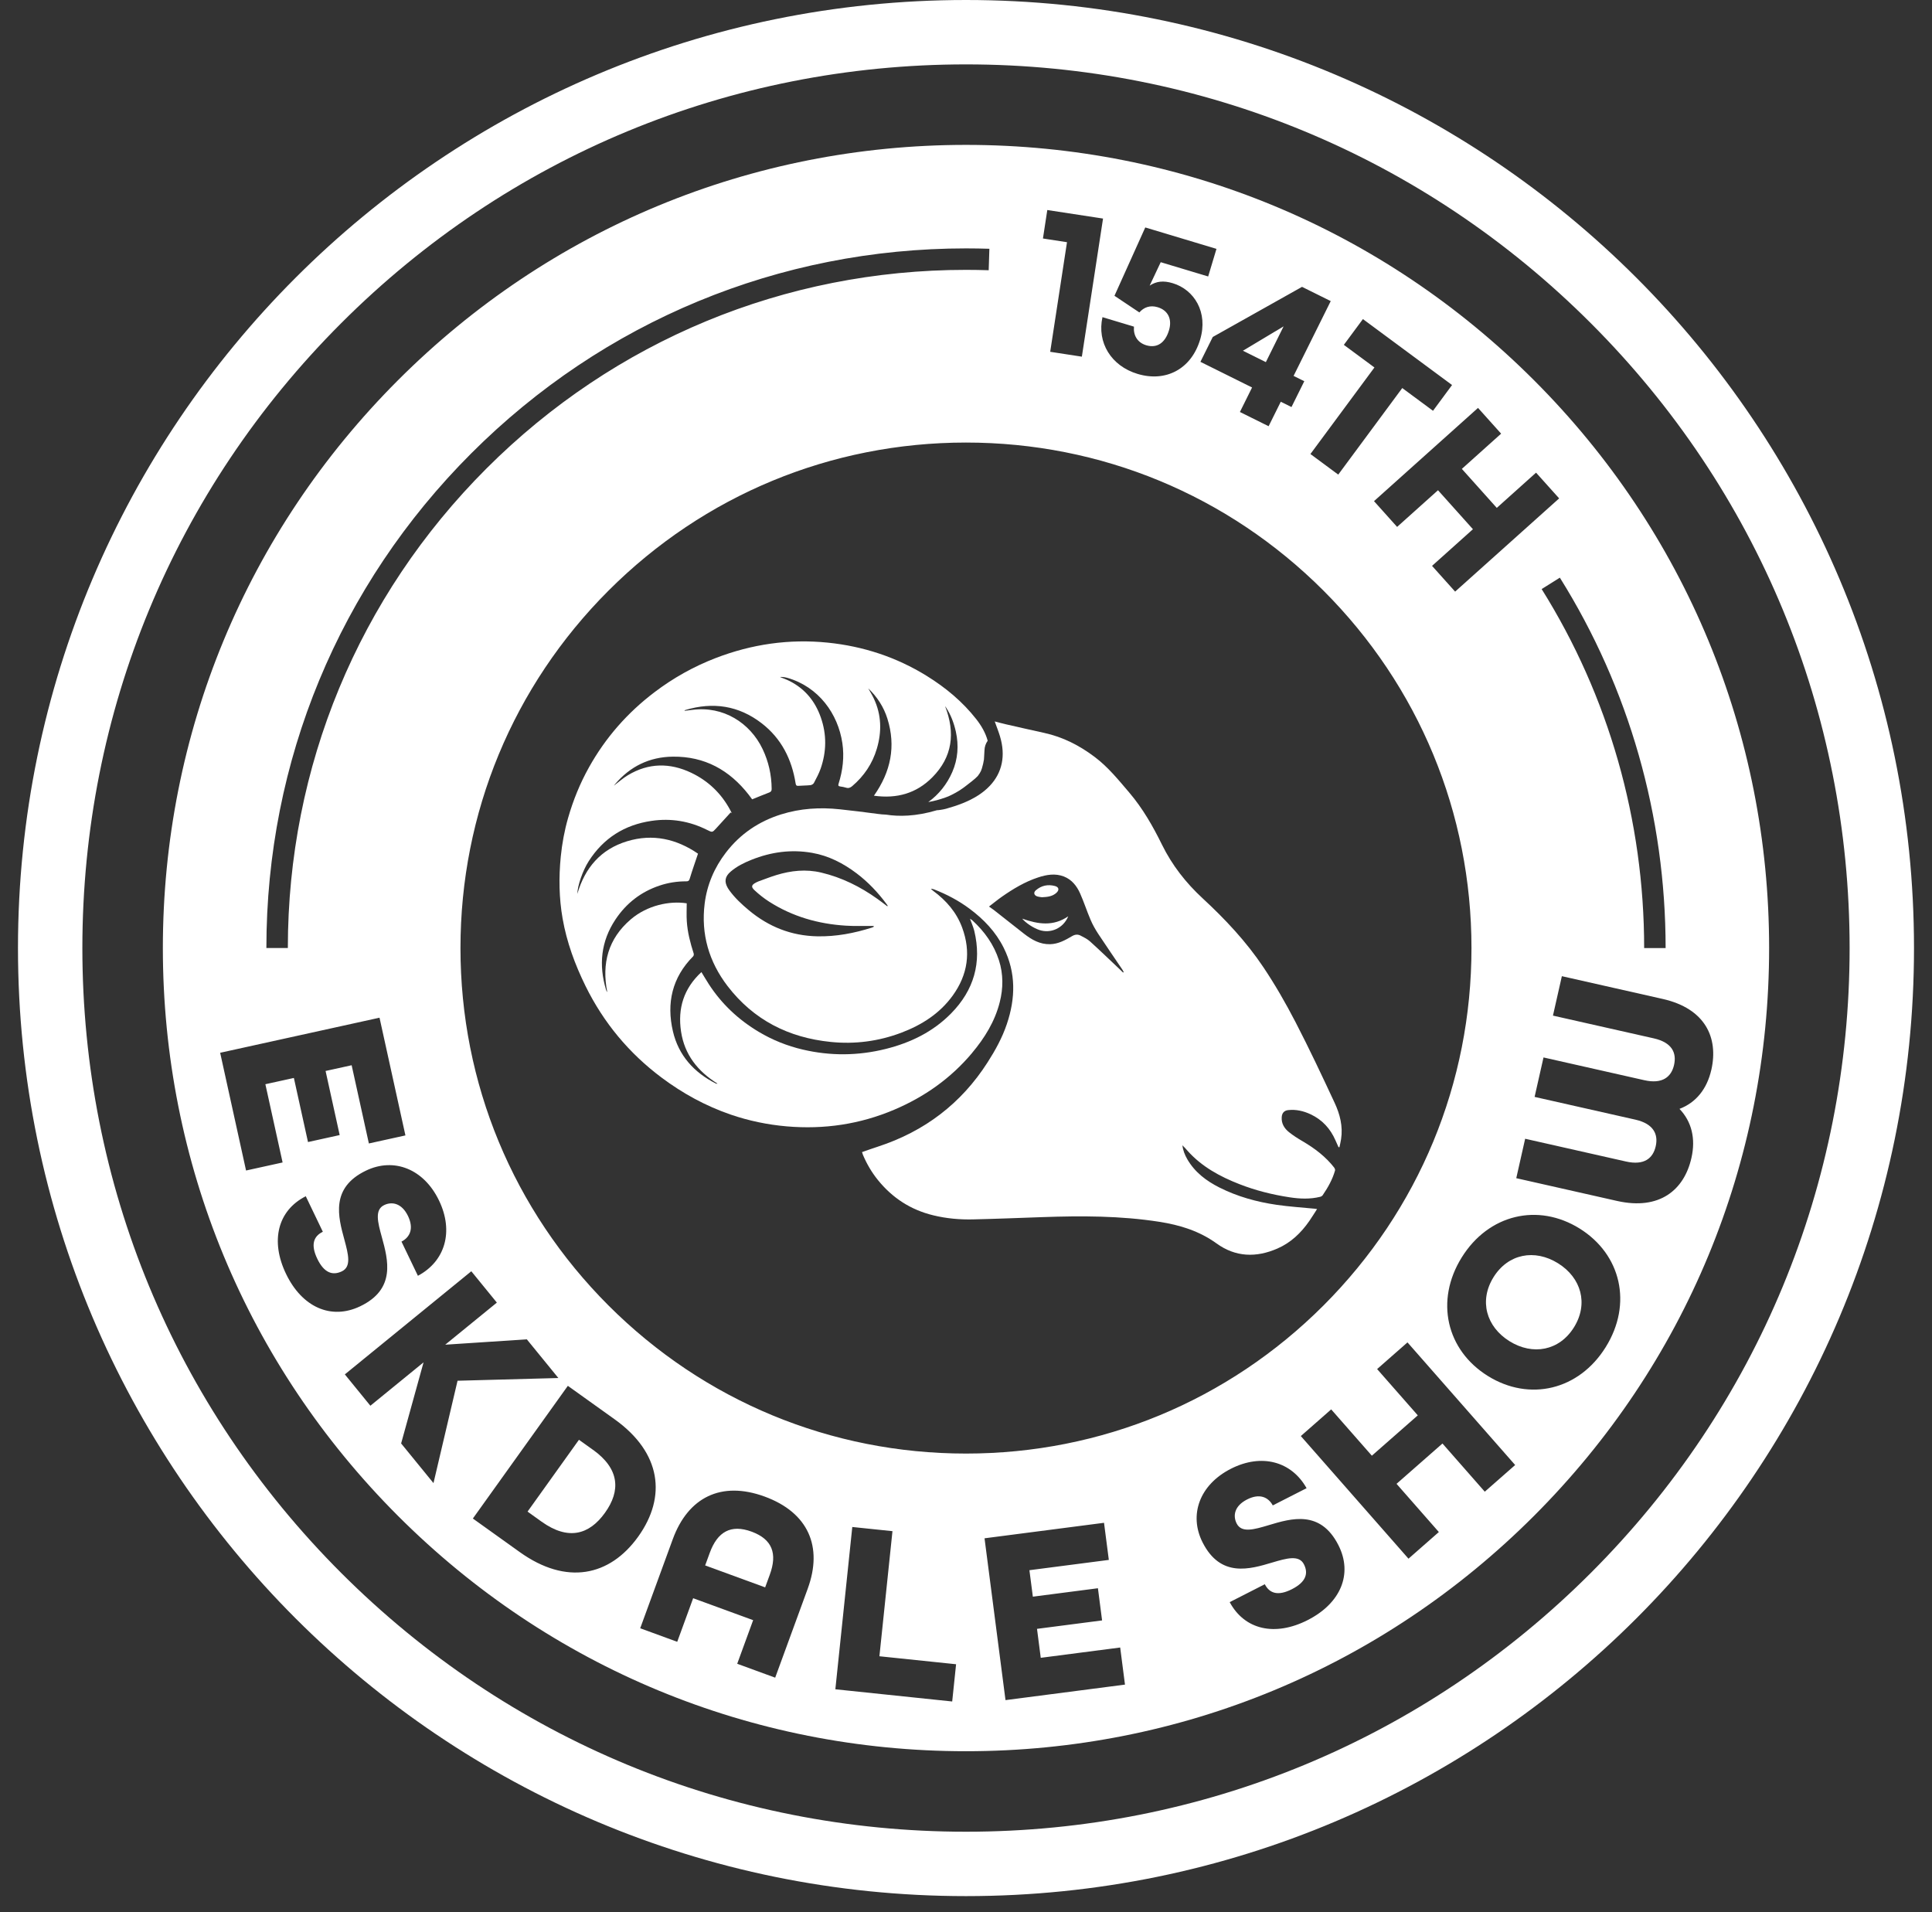 <svg xmlns="http://www.w3.org/2000/svg" width="98" height="97" viewBox="0 0 98 97" fill="none"><rect x="0" y="0" width="98" height="97" fill="#333333" stroke="none"/><g id="Group 3108"><path id="Vector" d="M79.029 64.075C77.847 63.34 76.499 63.59 75.758 64.782C75.016 65.975 75.388 67.294 76.569 68.029C77.751 68.764 79.099 68.515 79.84 67.323C80.582 66.13 80.211 64.81 79.029 64.075Z" fill="white"></path><path id="Vector_2" d="M38.122 77.687C37.075 77.305 36.396 77.69 36.004 78.759L35.769 79.402L38.812 80.515L39.047 79.873C39.439 78.803 39.179 78.075 38.122 77.688V77.687Z" fill="white"></path><path id="Vector_3" d="M48.999 7.349C38.118 7.349 27.888 11.587 20.193 19.281C12.499 26.976 8.261 37.206 8.261 48.088C8.261 58.969 12.499 69.199 20.193 76.894C27.888 84.588 38.118 88.826 48.999 88.826C59.881 88.826 70.111 84.588 77.806 76.894C85.5 69.199 89.738 58.969 89.738 48.088C89.738 37.206 85.5 26.976 77.806 19.281C70.111 11.587 59.881 7.349 48.999 7.349ZM69.134 16.185L73.655 19.529L72.689 20.836L71.129 19.683L67.882 24.073L66.471 23.029L69.718 18.639L68.166 17.492L69.133 16.185H69.134ZM67.501 15.272L65.617 19.066L66.16 19.336L65.51 20.646L64.967 20.377L64.35 21.619L62.894 20.897L63.511 19.654L60.891 18.353L61.517 17.092L66.045 14.55L67.501 15.272ZM58.094 11.537L61.705 12.623L61.284 14.023L58.877 13.299L58.316 14.488C58.655 14.262 59.018 14.224 59.485 14.364C60.575 14.692 61.294 15.836 60.876 17.226C60.427 18.721 59.138 19.396 57.705 18.966C56.356 18.56 55.639 17.371 55.922 16.087L57.52 16.568C57.482 16.998 57.685 17.375 58.141 17.512C58.679 17.674 59.1 17.405 59.297 16.752C59.463 16.202 59.261 15.744 58.722 15.582C58.338 15.467 58.02 15.586 57.794 15.847L56.531 15.003L58.094 11.535V11.537ZM53.123 10.653L55.951 11.086L54.877 18.091L53.271 17.844L54.123 12.285L52.903 12.097L53.124 10.652L53.123 10.653ZM23.906 22.994C30.608 16.291 39.521 12.599 48.999 12.599C49.394 12.599 49.793 12.606 50.186 12.618L50.151 13.707C49.77 13.695 49.382 13.688 48.999 13.688C39.811 13.688 31.173 17.266 24.676 23.763C18.179 30.26 14.601 38.899 14.601 48.086H13.512C13.512 38.606 17.203 29.695 23.907 22.993L23.906 22.994ZM11.168 53.399L19.251 51.62L20.565 57.591L18.711 57.999L17.837 54.031L16.515 54.322L17.23 57.573L15.623 57.927L14.907 54.676L13.461 54.994L14.335 58.963L12.481 59.371L11.168 53.401V53.399ZM14.507 64.61C13.707 62.945 14.077 61.405 15.51 60.676L16.376 62.478C15.908 62.702 15.748 63.13 16.094 63.848C16.44 64.567 16.872 64.71 17.341 64.485C17.831 64.25 17.671 63.624 17.469 62.879C17.153 61.725 16.751 60.247 18.566 59.376C19.98 58.697 21.5 59.288 22.271 60.897C23.023 62.459 22.584 63.975 21.198 64.711L20.365 62.977C20.792 62.758 21.003 62.32 20.697 61.68C20.378 61.019 19.876 60.937 19.488 61.124C18.998 61.359 19.157 61.985 19.366 62.74C19.687 63.905 20.088 65.385 18.274 66.256C16.791 66.968 15.318 66.299 14.507 64.61ZM21.987 75.225L20.347 73.214L21.485 69.101L18.787 71.302L17.492 69.712L23.907 64.481L25.203 66.071L22.584 68.206L26.723 67.934L28.323 69.896L23.209 70.034L21.988 75.227L21.987 75.225ZM26.363 78.724L23.986 77.023L28.804 70.292L31.181 71.993C33.548 73.688 33.819 75.919 32.375 77.938C30.931 79.955 28.73 80.419 26.363 78.724ZM40.973 80.578L39.321 85.095L37.395 84.39L38.203 82.178L35.16 81.065L34.352 83.276L32.474 82.589L34.126 78.072C34.9 75.956 36.574 75.1 38.786 75.909C41.008 76.722 41.747 78.46 40.973 80.576V80.578ZM48.301 86.303L42.373 85.684L43.232 77.452L45.27 77.664L44.608 84.009L48.497 84.414L48.3 86.302L48.301 86.303ZM30.868 66.219C26.025 61.376 23.357 54.936 23.357 48.088C23.357 41.24 26.025 34.8 30.868 29.956C35.712 25.113 42.151 22.447 48.999 22.447C55.847 22.447 62.287 25.114 67.131 29.956C71.974 34.8 74.64 41.238 74.64 48.088C74.64 54.937 71.973 61.376 67.131 66.219C62.287 71.062 55.847 73.728 48.999 73.728C42.151 73.728 35.712 71.061 30.868 66.219ZM51.004 86.234L49.94 78.026L56.001 77.24L56.245 79.122L52.217 79.644L52.391 80.987L55.692 80.559L55.903 82.191L52.602 82.619L52.792 84.088L56.821 83.565L57.064 85.447L51.003 86.234H51.004ZM66.333 82.174C64.686 83.013 63.139 82.679 62.376 81.264L64.157 80.356C64.393 80.819 64.824 80.968 65.534 80.606C66.245 80.244 66.378 79.808 66.141 79.345C65.895 78.86 65.273 79.035 64.533 79.255C63.386 79.598 61.917 80.032 61.004 78.24C60.292 76.841 60.846 75.308 62.437 74.499C63.982 73.712 65.508 74.114 66.276 75.484L64.561 76.358C64.331 75.934 63.889 75.734 63.258 76.056C62.603 76.389 62.534 76.892 62.73 77.276C62.976 77.761 63.598 77.587 64.349 77.361C65.507 77.012 66.976 76.577 67.889 78.371C68.636 79.836 68.002 81.325 66.332 82.174H66.333ZM75.315 75.662L73.169 73.218L70.839 75.263L72.985 77.708L71.445 79.06L65.984 72.84L67.524 71.487L69.587 73.836L71.917 71.79L69.854 69.442L71.394 68.089L76.856 74.309L75.315 75.662ZM81.451 68.326C80.088 70.518 77.577 71.102 75.472 69.793C73.366 68.484 72.781 65.973 74.145 63.78C75.508 61.588 78.019 61.003 80.125 62.313C82.231 63.624 82.815 66.133 81.451 68.326ZM86.807 54.261C86.586 55.236 86.028 55.928 85.191 56.245C85.811 56.891 86.019 57.755 85.798 58.73C85.431 60.359 84.183 61.401 82.023 60.914L76.912 59.76L77.363 57.76L82.475 58.914C83.413 59.126 83.849 58.743 83.986 58.139C84.119 57.547 83.892 57.003 82.954 56.791L77.842 55.637L78.294 53.636L83.406 54.79C84.343 55.002 84.783 54.608 84.916 54.016C85.052 53.41 84.822 52.878 83.885 52.667L78.773 51.514L79.225 49.514L84.337 50.668C86.498 51.155 87.175 52.632 86.808 54.262L86.807 54.261ZM84.488 48.088H83.399C83.399 41.606 81.601 35.309 78.2 29.879L79.123 29.3C82.633 34.905 84.488 41.401 84.488 48.088ZM79.088 25.279L73.811 30.008L72.64 28.702L74.714 26.843L72.942 24.866L70.868 26.726L69.696 25.419L74.972 20.69L76.144 21.996L74.152 23.783L75.924 25.761L77.916 23.974L79.088 25.28V25.279Z" fill="white"></path><path id="Vector_4" d="M30.078 73.538L29.367 73.029L26.76 76.672L27.47 77.181C28.819 78.146 29.886 77.852 30.689 76.729C31.492 75.608 31.426 74.502 30.079 73.536L30.078 73.538Z" fill="white"></path><path id="Vector_5" d="M49 0C22.442 0 0.912 21.529 0.912 48.087C0.912 74.646 22.442 96.175 49 96.175C75.558 96.175 97.087 74.646 97.087 48.087C97.087 21.529 75.558 0 49 0ZM80.694 79.782C72.228 88.248 60.973 92.909 49 92.909C37.026 92.909 25.772 88.246 17.306 79.782C8.839 71.315 4.178 60.061 4.178 48.087C4.178 36.114 8.839 24.86 17.306 16.393C25.772 7.927 37.026 3.266 49 3.266C60.973 3.266 72.228 7.929 80.694 16.393C89.16 24.86 93.821 36.114 93.821 48.087C93.821 60.061 89.159 71.315 80.694 79.782Z" fill="white"></path><path id="Vector_6" d="M65.11 16.554L63.046 17.79L64.21 18.368L65.11 16.554Z" fill="white"></path><path id="Vector_7" d="M67.692 59.243C67.253 58.673 66.693 58.249 66.078 57.889C65.838 57.749 65.6 57.598 65.383 57.425C65.148 57.236 64.992 56.989 65.015 56.664C65.028 56.457 65.136 56.331 65.34 56.307C65.739 56.263 66.116 56.35 66.475 56.517C67.068 56.793 67.482 57.246 67.742 57.843C67.792 57.958 67.844 58.072 67.896 58.188C67.912 58.188 67.927 58.188 67.943 58.188C67.972 58.052 68.006 57.916 68.026 57.779C68.126 57.131 67.968 56.516 67.701 55.943C67.059 54.564 66.411 53.188 65.713 51.84C65.218 50.884 64.68 49.947 64.081 49.054C63.213 47.758 62.147 46.622 61.003 45.565C60.152 44.778 59.455 43.888 58.941 42.844C58.481 41.908 57.965 41.003 57.281 40.2C56.736 39.562 56.212 38.911 55.537 38.401C54.762 37.814 53.915 37.38 52.957 37.172C52.304 37.03 51.652 36.88 51 36.732C50.821 36.691 50.645 36.641 50.457 36.593C50.552 36.861 50.65 37.101 50.724 37.349C51.019 38.328 50.837 39.19 50.212 39.854C50.045 40.032 49.845 40.197 49.615 40.344C49.111 40.668 48.555 40.861 47.984 41.023C47.837 41.065 47.532 41.106 47.53 41.095C46.438 41.422 45.569 41.419 44.947 41.32C44.811 41.316 44.672 41.303 44.53 41.284C43.887 41.197 43.242 41.118 42.595 41.049C41.59 40.941 40.596 41.003 39.626 41.306C38.491 41.661 37.55 42.297 36.824 43.241C36.233 44.009 35.864 44.876 35.744 45.831C35.55 47.38 35.962 48.783 36.905 50.015C38.223 51.733 40 52.633 42.136 52.849C43.368 52.975 44.567 52.817 45.725 52.379C46.762 51.985 47.67 51.406 48.329 50.494C49.093 49.434 49.26 48.281 48.805 47.049C48.519 46.276 48.002 45.68 47.346 45.194C47.301 45.162 47.259 45.125 47.217 45.091C47.279 45.08 47.328 45.091 47.375 45.11C48.018 45.36 48.625 45.679 49.181 46.093C49.901 46.629 50.509 47.264 50.912 48.074C51.542 49.337 51.514 50.634 51.072 51.942C50.84 52.632 50.491 53.266 50.099 53.878C48.756 55.98 46.886 57.393 44.52 58.164C44.257 58.249 43.995 58.343 43.726 58.437C43.744 58.49 43.753 58.531 43.77 58.571C43.963 59.029 44.212 59.457 44.524 59.844C45.264 60.763 46.2 61.37 47.35 61.646C48.014 61.807 48.691 61.867 49.37 61.85C50.539 61.823 51.708 61.776 52.875 61.735C54.86 61.665 56.841 61.665 58.81 61.973C59.851 62.136 60.835 62.438 61.706 63.068C62.674 63.769 63.723 63.797 64.797 63.328C65.477 63.032 65.996 62.535 66.415 61.931C66.548 61.739 66.669 61.54 66.808 61.326C66.747 61.317 66.72 61.312 66.693 61.309C66.046 61.245 65.397 61.205 64.755 61.111C63.748 60.964 62.771 60.695 61.856 60.234C61.189 59.898 60.605 59.458 60.223 58.795C60.098 58.577 60.007 58.349 59.978 58.093C60.073 58.18 60.155 58.278 60.239 58.372C60.961 59.178 61.882 59.678 62.87 60.063C63.692 60.385 64.544 60.597 65.416 60.73C65.933 60.809 66.45 60.832 66.963 60.705C67.01 60.694 67.066 60.664 67.091 60.626C67.358 60.235 67.59 59.827 67.719 59.37C67.73 59.333 67.711 59.277 67.686 59.246L67.692 59.243ZM45.008 45.969C44.842 45.843 44.677 45.714 44.507 45.594C43.639 44.974 42.7 44.507 41.655 44.259C40.88 44.076 40.125 44.157 39.378 44.386C39.076 44.478 38.781 44.596 38.481 44.703C38.432 44.721 38.385 44.745 38.337 44.77C38.12 44.885 38.088 44.982 38.269 45.151C38.499 45.366 38.751 45.566 39.016 45.735C40.196 46.49 41.502 46.863 42.892 46.951C43.346 46.981 43.805 46.962 44.262 46.966C44.285 46.966 44.307 46.969 44.34 46.996C44.304 47.013 44.273 47.034 44.236 47.047C43.331 47.334 42.413 47.511 41.458 47.492C40.137 47.466 38.99 47.008 37.984 46.169C37.617 45.862 37.269 45.54 36.988 45.149C36.962 45.114 36.941 45.077 36.917 45.041C36.727 44.714 36.773 44.458 37.063 44.21C37.377 43.941 37.743 43.76 38.123 43.609C39.113 43.213 40.136 43.073 41.192 43.258C42.035 43.405 42.771 43.786 43.449 44.296C44.036 44.74 44.537 45.27 44.974 45.861C44.993 45.888 45.012 45.916 45.03 45.943C45.023 45.951 45.016 45.959 45.009 45.967L45.008 45.969ZM56.969 49.331C56.916 49.281 56.864 49.228 56.811 49.178C56.308 48.703 55.811 48.221 55.298 47.757C55.159 47.63 54.981 47.542 54.811 47.455C54.673 47.384 54.534 47.394 54.387 47.479C54.039 47.683 53.688 47.882 53.266 47.892C52.748 47.905 52.332 47.664 51.943 47.361C51.427 46.959 50.916 46.553 50.401 46.148C50.337 46.098 50.269 46.054 50.167 45.982C50.396 45.808 50.601 45.637 50.821 45.483C51.393 45.084 51.989 44.725 52.656 44.506C53.086 44.364 53.527 44.287 53.968 44.459C54.368 44.617 54.619 44.938 54.786 45.311C54.983 45.751 55.129 46.214 55.32 46.657C55.424 46.902 55.558 47.138 55.703 47.361C56.108 47.975 56.525 48.579 56.936 49.187C56.961 49.224 56.977 49.267 56.998 49.307C56.988 49.315 56.979 49.322 56.968 49.329L56.969 49.331Z" fill="white"></path><path id="Vector_8" d="M49.303 53.413C49.945 52.648 50.465 51.812 50.712 50.832C50.892 50.123 50.896 49.41 50.672 48.709C50.414 47.908 49.938 47.246 49.32 46.68C49.292 46.654 49.258 46.637 49.202 46.599C49.251 46.727 49.288 46.819 49.322 46.914C49.357 47.014 49.395 47.113 49.42 47.215C49.806 48.827 49.403 50.221 48.248 51.399C47.325 52.339 46.188 52.89 44.922 53.206C43.522 53.554 42.12 53.565 40.718 53.236C39.93 53.051 39.186 52.754 38.489 52.338C37.455 51.721 36.6 50.919 35.947 49.907C35.823 49.715 35.709 49.518 35.579 49.307C34.68 50.138 34.369 51.154 34.546 52.323C34.722 53.488 35.385 54.335 36.397 54.965C36.344 54.965 36.333 54.968 36.325 54.965C35.204 54.402 34.418 53.535 34.133 52.308C33.801 50.879 34.093 49.58 35.159 48.508C35.189 48.478 35.201 48.406 35.187 48.364C35.016 47.832 34.874 47.291 34.838 46.731C34.817 46.426 34.834 46.117 34.834 45.818C33.96 45.683 32.833 45.918 31.997 46.631C30.85 47.611 30.513 48.869 30.804 50.326C30.775 50.288 30.756 50.251 30.744 50.212C30.361 48.949 30.481 47.747 31.22 46.637C31.767 45.815 32.509 45.238 33.449 44.921C33.892 44.771 34.346 44.702 34.812 44.703C34.914 44.703 34.953 44.678 34.986 44.57C35.111 44.154 35.257 43.745 35.406 43.3C34.325 42.558 33.119 42.271 31.804 42.672C30.472 43.079 29.67 44.018 29.285 45.341C29.293 44.926 29.556 44.157 29.865 43.677C30.612 42.512 31.679 41.837 33.047 41.637C34.037 41.491 34.98 41.649 35.875 42.099C36.132 42.229 36.135 42.226 36.326 42.017C36.573 41.747 36.819 41.476 37.065 41.207C37.079 41.22 37.093 41.235 37.108 41.249C37.108 41.239 37.11 41.228 37.106 41.222C37.086 41.178 37.064 41.135 37.042 41.092C36.589 40.246 35.928 39.61 35.065 39.198C33.979 38.681 32.897 38.691 31.852 39.319C31.6 39.47 31.378 39.67 31.14 39.849C31.156 39.828 31.173 39.806 31.189 39.786C31.959 38.873 32.943 38.391 34.137 38.379C35.745 38.362 37.005 39.061 37.981 40.314C38.045 40.397 38.106 40.481 38.153 40.544C38.455 40.422 38.736 40.304 39.021 40.196C39.111 40.16 39.144 40.111 39.142 40.015C39.137 39.306 38.987 38.632 38.682 37.992C38.049 36.667 36.691 35.797 35.115 36.007C34.983 36.024 34.851 36.039 34.719 36.054C34.73 36.024 34.746 36.018 34.763 36.014C36.166 35.593 37.469 35.786 38.636 36.686C39.632 37.455 40.161 38.505 40.357 39.734C40.372 39.828 40.398 39.869 40.502 39.859C40.703 39.843 40.906 39.847 41.106 39.825C41.17 39.819 41.254 39.771 41.283 39.717C41.408 39.48 41.537 39.242 41.626 38.99C41.926 38.127 41.94 37.257 41.635 36.389C41.348 35.567 40.834 34.941 40.054 34.545C39.896 34.465 39.726 34.406 39.561 34.338C39.691 34.331 39.814 34.348 39.933 34.38C41.536 34.84 42.509 36.215 42.728 37.691C42.833 38.397 42.748 39.082 42.536 39.755C42.509 39.843 42.525 39.877 42.617 39.891C42.716 39.904 42.816 39.922 42.912 39.952C43.036 39.992 43.128 39.959 43.226 39.876C43.828 39.364 44.252 38.735 44.477 37.977C44.733 37.112 44.715 36.258 44.324 35.431C44.241 35.254 44.137 35.085 44.041 34.914C44.495 35.347 44.828 35.86 45.014 36.455C45.451 37.853 45.187 39.144 44.33 40.36C45.5 40.524 46.491 40.235 47.29 39.429C48.312 38.399 48.468 37.181 47.938 35.815C47.97 35.861 47.98 35.875 47.989 35.888C48.234 36.263 48.388 36.675 48.485 37.109C48.64 37.811 48.59 38.503 48.304 39.16C48.041 39.766 47.625 40.296 47.087 40.681C47.087 40.681 47.088 40.681 47.09 40.681C47.237 40.656 47.384 40.624 47.528 40.585C47.675 40.545 47.821 40.499 47.965 40.447C47.966 40.447 48.086 40.4 48.117 40.389C48.147 40.374 48.252 40.325 48.267 40.318C48.402 40.251 48.534 40.179 48.662 40.099C48.726 40.059 48.788 40.016 48.849 39.972C48.856 39.967 48.935 39.908 48.957 39.892C49.139 39.751 49.459 39.515 49.609 39.349C49.584 39.375 49.685 39.239 49.694 39.223C49.693 39.225 49.734 39.148 49.756 39.11C49.768 39.074 49.802 38.989 49.806 38.976C49.831 38.897 49.852 38.817 49.87 38.737C49.882 38.682 49.892 38.628 49.901 38.573C49.904 38.556 49.907 38.542 49.91 38.53C49.91 38.516 49.911 38.496 49.914 38.47C49.923 38.334 49.933 38.198 49.937 38.062C49.942 37.875 50.002 37.708 50.1 37.572C49.99 37.169 49.782 36.812 49.522 36.479C48.825 35.589 47.969 34.879 47.014 34.287C45.472 33.331 43.788 32.78 41.989 32.596C40.036 32.398 38.142 32.67 36.31 33.375C35.19 33.806 34.153 34.386 33.199 35.11C31.827 36.15 30.714 37.417 29.876 38.92C29.421 39.734 29.073 40.593 28.816 41.489C28.631 42.131 28.511 42.788 28.444 43.455C28.341 44.506 28.356 45.556 28.538 46.592C28.747 47.788 29.165 48.924 29.701 50.014C30.617 51.873 31.905 53.422 33.565 54.663C34.635 55.464 35.793 56.095 37.054 56.531C37.98 56.849 38.934 57.048 39.911 57.132C41.796 57.294 43.615 57.027 45.356 56.288C46.894 55.636 48.227 54.697 49.307 53.411L49.303 53.413Z" fill="white"></path><path id="Vector_9" d="M51.85 46.595C52.044 46.827 52.419 47.068 52.717 47.17C53.298 47.369 53.941 47.078 54.186 46.476C53.427 47 52.657 46.88 51.85 46.596V46.595Z" fill="white"></path><path id="Vector_10" d="M52.615 45.468C52.706 45.496 52.803 45.502 52.852 45.51C53.148 45.499 53.391 45.462 53.584 45.288C53.743 45.145 53.716 44.994 53.511 44.94C53.154 44.846 52.822 44.914 52.54 45.159C52.412 45.27 52.45 45.416 52.615 45.468Z" fill="white"></path></g></svg>